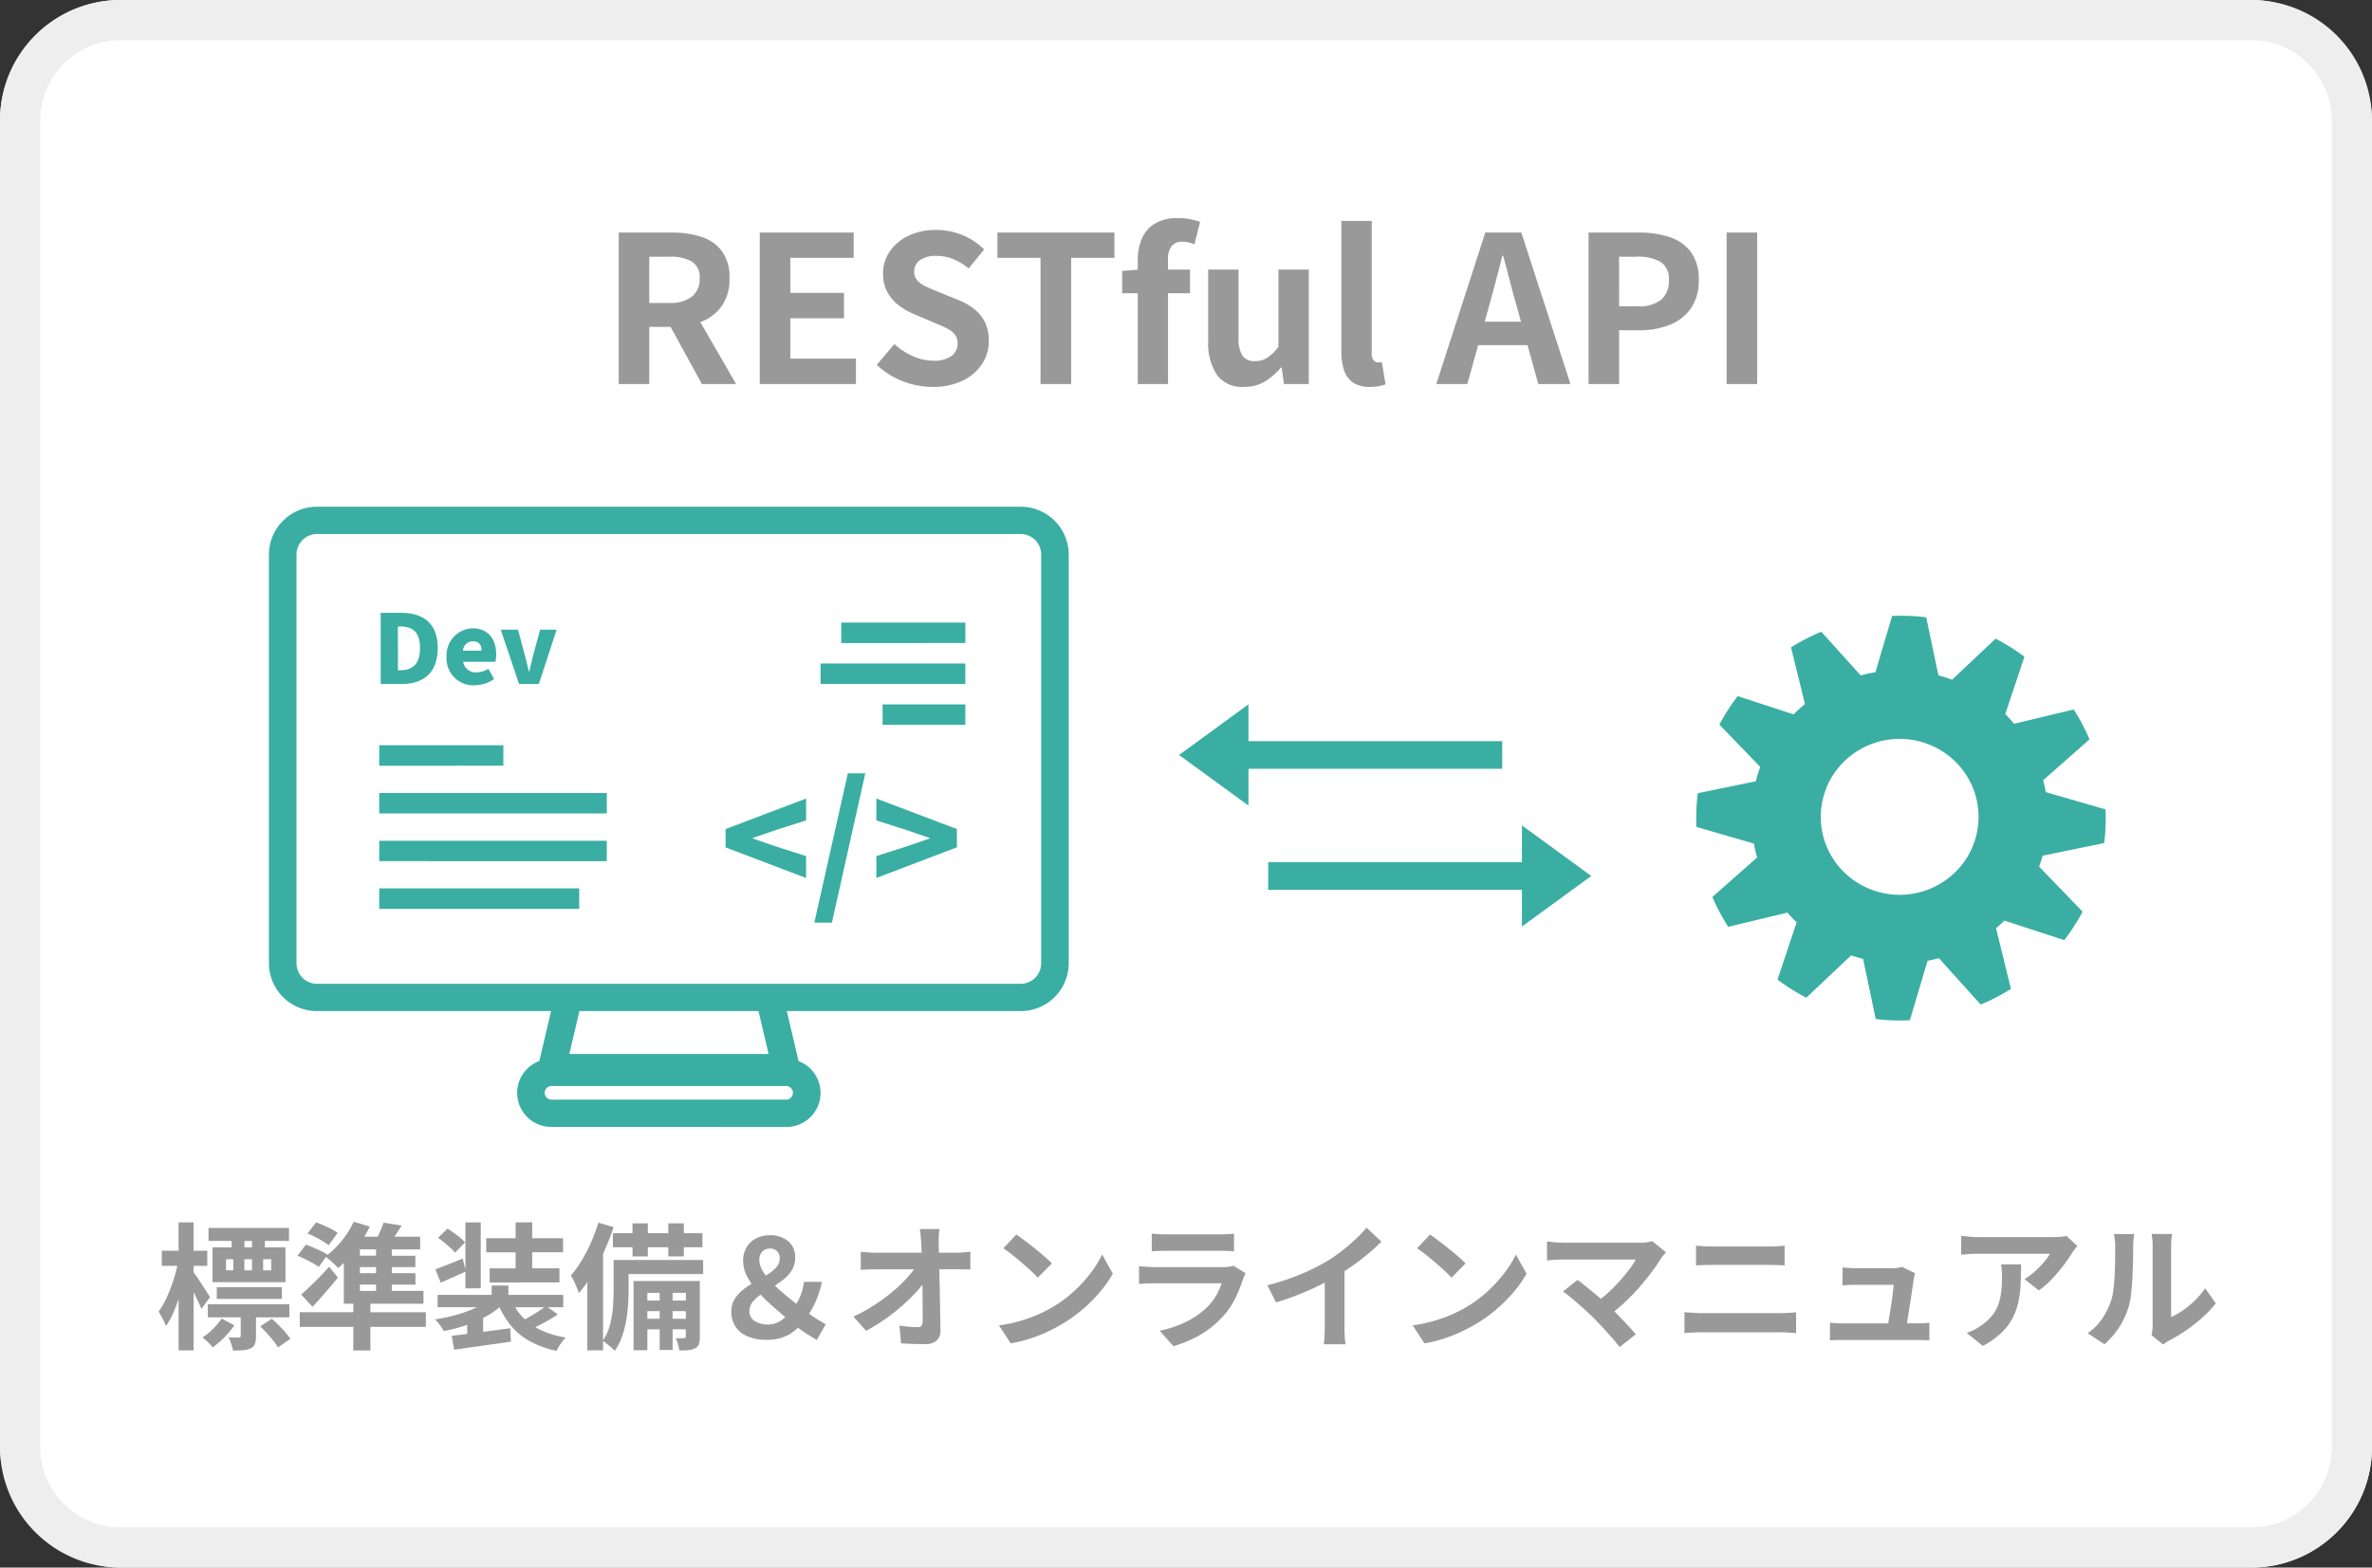 <svg xmlns="http://www.w3.org/2000/svg" viewBox="0 0 295 195"><rect x="0" y="0" width="295" height="195" fill="#333333" stroke="none"/><g transform="translate(-511 -3090)"><rect width="295" height="195" fill="#fff" rx="15" transform="translate(511 3090)"/><path fill="#eee" d="M526 3095a10.011 10.011 0 0 0-10 10v165a10.011 10.011 0 0 0 10 10h265a10.011 10.011 0 0 0 10-10v-165a10.011 10.011 0 0 0-10-10H526m0-5h265a15 15 0 0 1 15 15v165a15 15 0 0 1-15 15H526a15 15 0 0 1-15-15v-165a15 15 0 0 1 15-15Z"/><path fill="#999" d="M576.861 3256.825a8.21 8.21 0 0 1-2.394-2.016 10.494 10.494 0 0 1-1.34-2.193h-.013a9.662 9.662 0 0 1-1.019.755q-.482.311-1.01.585v1.727l.726-.1q1.323-.179 2.637-.352l.094 1.666q-1.229.182-2.5.36l-2.429.34-2.129.3-.311-1.726q.856-.1 1.934-.232v-1.137q-.391.138-.794.26a19.449 19.449 0 0 1-2.116.513 6.188 6.188 0 0 0-.492-.752 5.424 5.424 0 0 0-.6-.694q1.014-.154 2.014-.4a17.8 17.8 0 0 0 1.906-.572 13.616 13.616 0 0 0 1.29-.544h-4.891v-1.537h6.723v-1.164h2.08v1.164h6.823v1.537h-1.906l1.222.9q-.528.353-1.131.7t-1.2.647q-.24.12-.467.228.33.2.69.368a11.424 11.424 0 0 0 3.106.928 5.261 5.261 0 0 0-.638.786 6.005 6.005 0 0 0-.511.872 11.956 11.956 0 0 1-3.354-1.217Zm-.858-2.973q.132.139.272.271.259-.136.534-.291.588-.334 1.141-.7.4-.27.731-.513h-3.609a6.782 6.782 0 0 0 .931 1.233Zm11.021 3.763c-.19-.163-.381-.321-.576-.476a4.185 4.185 0 0 0-.451-.32v1.159h-1.953v-8.494a15.254 15.254 0 0 1-1.049 1.377q-.074-.25-.248-.669t-.377-.845a7.345 7.345 0 0 0-.364-.687 13.463 13.463 0 0 0 1.336-1.857 19.526 19.526 0 0 0 1.17-2.258 20.4 20.4 0 0 0 .9-2.449l1.9.552a29.454 29.454 0 0 1-1.157 2.99q-.075.167-.152.332v10.76a6.361 6.361 0 0 0 .871-1.967 12.645 12.645 0 0 0 .362-2.229q.079-1.119.079-2.073v-3.723h11.133v1.748h-9.271v2q0 .842-.065 1.83a18.555 18.555 0 0 1-.245 2.011 11.931 11.931 0 0 1-.526 1.98 7.361 7.361 0 0 1-.888 1.733 3.1 3.1 0 0 0-.429-.425Zm-47.267-.441q-.162-.451-.328-.808.412.017.779.024a3.916 3.916 0 0 0 .484-.01.34.34 0 0 0 .2-.044.21.21 0 0 0 .047-.162v-2.3h-4.093v-1.62h10.141v1.62h-4.149v2.327a2.939 2.939 0 0 1-.13.96 1 1 0 0 1-.539.571 2.683 2.683 0 0 1-.938.23q-.543.043-1.251.043a4.486 4.486 0 0 0-.221-.831Zm15.184.821v-2.94h-6.66v-1.818h6.663v-1.06h-1.182v-5.084q-.351.349-.7.646a6.044 6.044 0 0 0-.46-.467q-.291-.271-.6-.536-.261-.225-.466-.379l-.888 1.244a7.558 7.558 0 0 0-.74-.47q-.45-.256-.959-.5t-.956-.421l1.053-1.377q.434.145.942.365t.978.446a5.358 5.358 0 0 1 .768.439l-.039.054a11.67 11.67 0 0 0 3.3-4.155l1.992.6a13.94 13.94 0 0 1-.676 1.261h1.649q.12-.234.238-.488a13.071 13.071 0 0 0 .518-1.264l2.234.364q-.438.722-.894 1.387h3.2v1.58h-3.527v.783h2.927v1.418h-2.927v.757h2.941v1.421h-2.941v.784h3.936v1.594h-6.6v1.06h6.9v1.818h-6.9v2.94Zm2.829-7.412v-.784h-2.012v.784Zm0-2.205v-.757h-2.012v.757Zm0-2.175v-.783h-2.012v.783Zm37.708 11.789a4.281 4.281 0 0 0-.155-.776 3.973 3.973 0 0 0-.292-.758q.353.017.648.018a3.319 3.319 0 0 0 .413-.018.183.183 0 0 0 .2-.208v-.889h-1.642v2.569h-1.608v-2.565h-1.53v2.6h-1.72v-8.613h8.246v6.92a3.1 3.1 0 0 1-.107.9.936.936 0 0 1-.468.545 2.265 2.265 0 0 1-.836.237 8.654 8.654 0 0 1-.884.04Zm.816-3.943v-.948h-1.644v.948Zm-3.255 0v-.948h-1.53v.948Zm3.255-2.26v-.965h-1.644v.965Zm-3.255 0v-.965h-1.53v.965Zm-59.83 6.192v-6.395a18.358 18.358 0 0 1-.7 1.812 9.574 9.574 0 0 1-.867 1.552 6.181 6.181 0 0 0-.418-.92q-.28-.522-.5-.868a9.549 9.549 0 0 0 .785-1.3 16.639 16.639 0 0 0 .7-1.592q.323-.845.569-1.721.155-.555.274-1.08h-1.928v-1.885h2.088v-3.518h1.861v3.518h1.707v1.885h-1.707v.781q.143.187.369.522.3.446.647.978t.635.98q.286.449.392.635l-1.069 1.46q-.151-.387-.4-.916t-.53-1.088l-.039-.078v7.242Zm11.794-1.19q-.367-.461-.8-.934t-.838-.865l1.448-.946q.41.372.851.813t.829.881a6.355 6.355 0 0 1 .617.809l-1.541 1.059a6.793 6.793 0 0 0-.564-.817Zm-8.136.176a7.5 7.5 0 0 0-.68-.594 7.943 7.943 0 0 0 1.33-1.09 8.284 8.284 0 0 0 1.053-1.265l1.575.849a10.81 10.81 0 0 1-1.256 1.511 10.314 10.314 0 0 1-1.442 1.227 5.97 5.97 0 0 0-.578-.637Zm174.648-.51q-.556-.639-1.177-1.314t-1.18-1.23q-.381-.377-.867-.824t-1.012-.908q-.527-.46-1.015-.856t-.877-.665l1.8-1.446q.346.248.817.626t1.006.817q.536.441 1.081.913.462-.358.9-.754.766-.7 1.426-1.433t1.178-1.422a11.763 11.763 0 0 0 .849-1.281h-9.067c-.226 0-.469.008-.729.021s-.5.031-.729.05-.4.038-.519.059v-2.391l.579.076a12.275 12.275 0 0 0 1.398.089h9.511a5.431 5.431 0 0 0 1.6-.188l1.707 1.384-.326.373a2.8 2.8 0 0 0-.256.336q-.5.813-1.209 1.762t-1.561 1.921q-.857.971-1.811 1.867-.618.58-1.258 1.089.26.258.528.535.608.626 1.168 1.224t.966 1.1l-2.019 1.59q-.343-.481-.9-1.12Zm-56.291-.918a13.409 13.409 0 0 0 3.45-1.19 9.918 9.918 0 0 0 2.5-1.784 6.587 6.587 0 0 0 1.107-1.46 8.541 8.541 0 0 0 .646-1.465h-8.271q-.318 0-.887.015t-1.11.063v-2.205q.555.047 1.077.079t.92.032h8.477a4.994 4.994 0 0 0 .753-.05 2.23 2.23 0 0 0 .511-.127l1.526.942q-.088.16-.184.364a3.105 3.105 0 0 0-.14.338 18.25 18.25 0 0 1-.986 2.44 9.493 9.493 0 0 1-1.551 2.256 11.393 11.393 0 0 1-2.89 2.316 15.1 15.1 0 0 1-3.237 1.357Zm100.375.27a7.344 7.344 0 0 0 .874-.362 5.894 5.894 0 0 0 .93-.572 6.234 6.234 0 0 0 1.329-1.192 4.758 4.758 0 0 0 .776-1.357 7.037 7.037 0 0 0 .374-1.6 16.084 16.084 0 0 0 .1-1.916c0-.262-.006-.513-.02-.753a6.366 6.366 0 0 0-.094-.774h2.487q0 1.254-.052 2.426a13.374 13.374 0 0 1-.283 2.244 8.044 8.044 0 0 1-.738 2.04 7.249 7.249 0 0 1-1.4 1.831 9.891 9.891 0 0 1-2.294 1.6Zm22.981.282a4.83 4.83 0 0 0 .1-.573 5.808 5.808 0 0 0 .039-.67v-9.886a6.717 6.717 0 0 0-.064-1l-.068-.462h2.545c0 .025-.022.181-.059.469a7.967 7.967 0 0 0-.056 1.006v8.861a8.543 8.543 0 0 0 1.46-.828 11.731 11.731 0 0 0 1.48-1.225 10.4 10.4 0 0 0 1.3-1.522l1.316 1.869a13.461 13.461 0 0 1-1.7 1.795 20.647 20.647 0 0 1-2.068 1.615 18.219 18.219 0 0 1-2.046 1.222 3.448 3.448 0 0 0-.446.276l-.294.22Zm-102.941 1.13q.031-.211.061-.592t.046-.82q.015-.438.015-.812v-5.444q-.395.2-.817.411-1.206.592-2.548 1.119t-2.7.932l-1.067-2.136a29.961 29.961 0 0 0 4.182-1.386 25.718 25.718 0 0 0 3.313-1.663 18.231 18.231 0 0 0 1.784-1.24q.9-.7 1.7-1.452a15.462 15.462 0 0 0 1.349-1.416l1.851 1.739q-.78.769-1.713 1.547t-1.944 1.486q-.473.331-.945.639v6.861q0 .373.015.812t.046.82a3.505 3.505 0 0 0 .088.592Zm95-1.376a6.821 6.821 0 0 0 1.853-1.882 9.062 9.062 0 0 0 1.066-2.179 6.684 6.684 0 0 0 .286-1.369q.1-.822.148-1.762t.058-1.872q.009-.931.009-1.7a7.525 7.525 0 0 0-.044-.881 6.144 6.144 0 0 0-.118-.679h2.521c0 .022-.014.113-.033.272s-.038.35-.057.575-.029.452-.029.687q0 .754-.017 1.741t-.07 2.024q-.054 1.036-.15 1.963a9.952 9.952 0 0 1-.272 1.567 9.747 9.747 0 0 1-1.175 2.67 10.008 10.008 0 0 1-1.888 2.2Zm-146.109 1.335q-.734-.027-1.47-.075l-.194-2.207q.585.091 1.217.143t1.071.051a.553.553 0 0 0 .455-.169.837.837 0 0 0 .137-.532v-1.338q0-.751-.01-1.612l-.018-1.63a13.737 13.737 0 0 1-.942 1.1 24.414 24.414 0 0 1-3.864 3.3 21.825 21.825 0 0 1-2.2 1.334l-1.571-1.763a21.127 21.127 0 0 0 2.558-1.409 23.338 23.338 0 0 0 2.231-1.627 18.23 18.23 0 0 0 1.791-1.686 12.582 12.582 0 0 0 .952-1.158h-4.668c-.307 0-.634.005-.979.015s-.669.026-.972.049v-2.255c.245.032.55.06.915.085s.692.037.983.037h5.672q-.021-.655-.057-1.222t-.072-.974q-.041-.418-.1-.75h2.446q-.06.394-.086.855c-.017.308-.022.6-.012.868l.023 1.222h2.133q.418 0 .949-.046t.83-.089v2.233a49.423 49.423 0 0 0-1.661-.037h-2.2v.015l.046 1.908q.023.974.039 1.951l.032 1.916.029 1.8a1.618 1.618 0 0 1-.465 1.267 2.061 2.061 0 0 1-1.459.451q-.775.006-1.509-.021Zm62.166-2.306a18.314 18.314 0 0 0 4.727-1.3 17.155 17.155 0 0 0 1.847-.919 15.969 15.969 0 0 0 2.677-1.963 17.424 17.424 0 0 0 2.125-2.3 13.2 13.2 0 0 0 1.452-2.329l1.33 2.378a15 15 0 0 1-1.6 2.282 18.673 18.673 0 0 1-4.74 4 20.865 20.865 0 0 1-1.882.987 18.378 18.378 0 0 1-2.142.832 16.778 16.778 0 0 1-2.334.564Zm-51.453 0a18.32 18.32 0 0 0 4.726-1.3 17.153 17.153 0 0 0 1.847-.919 15.968 15.968 0 0 0 2.677-1.963 17.38 17.38 0 0 0 2.126-2.3 13.2 13.2 0 0 0 1.452-2.329l1.329 2.378a15 15 0 0 1-1.6 2.282 18.686 18.686 0 0 1-4.74 4 20.783 20.783 0 0 1-1.883.987 18.421 18.421 0 0 1-2.141.832 16.817 16.817 0 0 1-2.335.564Zm103.347-.336c.23.02.495.04.793.06s.6.03.894.03h5.554l.026-.16q.089-.553.2-1.209t.2-1.314q.093-.658.165-1.219t.086-.9h-4.638q-.41 0-.879.021c-.312.015-.591.032-.837.052v-2.237c.153.02.332.038.537.053s.414.029.625.039.39.015.536.015h4.4c.122 0 .268-.008.436-.022s.333-.035.494-.063a1.17 1.17 0 0 0 .342-.1l1.65.8a2.385 2.385 0 0 0-.1.366l-.066.343q-.047.355-.142.978t-.208 1.385q-.113.76-.233 1.516t-.217 1.386l-.041.262h1.1c.213 0 .491-.007.832-.021s.626-.031.852-.052v2.187a6.803 6.803 0 0 0-.482-.024l-.617-.014q-.313-.006-.546-.006h-9.037c-.3 0-.571 0-.82.008s-.539.018-.868.038Zm-127.386 1.3q-.433-.277-.955-.68a6.524 6.524 0 0 1-1.048.808 5.336 5.336 0 0 1-2.856.7 5.842 5.842 0 0 1-2.409-.444 3.3 3.3 0 0 1-1.484-1.235 3.341 3.341 0 0 1-.5-1.821 2.907 2.907 0 0 1 .438-1.606 4.728 4.728 0 0 1 1.118-1.2 11.482 11.482 0 0 1 .963-.662 8.508 8.508 0 0 1-.5-.808 4.192 4.192 0 0 1-.548-2.026 3.24 3.24 0 0 1 .43-1.706 2.946 2.946 0 0 1 1.178-1.106 3.57 3.57 0 0 1 1.683-.391 3.424 3.424 0 0 1 2.318.743 2.567 2.567 0 0 1 .861 2.05 2.871 2.871 0 0 1-.411 1.548 4.5 4.5 0 0 1-1.056 1.17q-.5.394-1.055.749.372.364.785.722.752.655 1.53 1.27l.353.278a7.3 7.3 0 0 0 .435-.835 6.986 6.986 0 0 0 .512-1.9h2.23a11.513 11.513 0 0 1-1.586 3.968q.5.364.965.657.689.43 1.106.649l-1.119 1.948q-.683-.39-1.378-.836Zm-6.59-3.9a1.792 1.792 0 0 0-.411 1.163 1.377 1.377 0 0 0 .671 1.246 3.137 3.137 0 0 0 1.693.42 2.805 2.805 0 0 0 1.578-.514 5.2 5.2 0 0 0 .526-.4q-.616-.524-1.241-1.063-.99-.853-1.833-1.738a4.721 4.721 0 0 0-.983.894Zm1.19-6.252a1.494 1.494 0 0 0-.367 1.09 2.492 2.492 0 0 0 .366 1.232 6.3 6.3 0 0 0 .44.664l.173-.105a5.007 5.007 0 0 0 1.118-.9 1.63 1.63 0 0 0 .438-1.122 1.247 1.247 0 0 0-.317-.892 1.147 1.147 0 0 0-.875-.335 1.3 1.3 0 0 0-.976.376Zm127.585 10.074q-.529-.029-.9-.028h-9.847q-.508 0-1.087.03t-1.063.073v-2.592q.512.03 1.076.069t1.074.039h9.847q.436 0 .942-.031t.948-.077v2.592q-.46-.038-.99-.067Zm-184.944-4.723q.472-.4 1.059-.956t1.218-1.2q.632-.644 1.213-1.3l1.094 1.348q-.737.9-1.54 1.829t-1.615 1.806Zm-10.485.549v-1.47h8.1v1.47Zm224.822-2.469a8.537 8.537 0 0 0 1.015-.724 10.679 10.679 0 0 0 .918-.85 10.9 10.9 0 0 0 .746-.854 4.87 4.87 0 0 0 .484-.728h-8.94q-.536 0-1.012.03c-.316.021-.678.05-1.084.091v-2.362q.5.064 1.03.118a10.534 10.534 0 0 0 1.065.054h9.245c.164 0 .361-.005.592-.015s.455-.027.673-.052a3.226 3.226 0 0 0 .48-.08l1.359 1.255q-.134.16-.337.423a9.666 9.666 0 0 0-.325.445 17 17 0 0 1-1.047 1.526 20.365 20.365 0 0 1-1.443 1.7 11.053 11.053 0 0 1-1.637 1.435Zm-193.9 1.149v-2.069q-.746.33-1.526.681-.815.366-1.547.677l-.665-1.656q.662-.236 1.554-.587t1.841-.751l.342 1.337v-5.835h1.906v8.2Zm3.012-.731v-1.749h3.23v-2h-3.651v-1.756h3.651v-1.972h2.062v1.972h3.838v1.748h-3.836v2h3.387v1.752Zm-34.47-.034v-4.33h2.386v-.8h-2.878v-1.616h10.01v1.616h-3v.8h2.56v4.33Zm7.305-1.474v-1.382h-1.005v1.385Zm-2.39 0v-1.382h-.949v1.385Zm-3.227 0h.9v-1.382h-.9Zm3.227-2.856v-.8h-.935v.8Zm148.327 2.917q-.528-.491-1.144-1.018t-1.216-1q-.6-.472-1.071-.79l1.614-1.7q.449.3 1.05.752t1.238.961q.637.514 1.2 1a12.568 12.568 0 0 1 .932.878l-1.746 1.765q-.328-.357-.856-.849Zm-51.454 0q-.528-.491-1.143-1.018t-1.216-1q-.6-.472-1.07-.79l1.614-1.7q.449.3 1.05.752t1.238.961q.638.514 1.2 1a12.456 12.456 0 0 1 .933.878l-1.746 1.765q-.331-.357-.859-.849Zm92.824-.715q-.545-.019-.993-.02h-7.09q-.489 0-1.037.015t-.986.045v-2.459q.463.057 1.02.08t.991.024h7.1q.519 0 1.028-.03t.875-.074v2.459c-.24-.014-.544-.027-.907-.041Zm-137.923-1.074v-1.142h-2.542v1.142h-1.906v-1.142h-2.441v-1.748h2.44v-1.229h1.906v1.229h2.542v-1.229h1.933v1.229h2.312v1.748h-2.312v1.142Zm-27.089-1.069q-.364-.33-.766-.658t-.784-.584l1.184-1.155q.556.361 1.2.84a6.537 6.537 0 0 1 .986.874l-1.253 1.283a4.588 4.588 0 0 0-.567-.6Zm96.573.381q-.534-.013-1.009-.013h-6.564q-.413 0-.908.015t-.874.045v-2.2c.235.031.519.055.852.07s.642.024.929.024h6.591q.408 0 .953-.024t.9-.07v2.2a12.428 12.428 0 0 0-.872-.047Zm-112.448-1.209q-.448-.272-.946-.523t-.955-.437l1.056-1.378q.457.152.964.375t.969.465a5.047 5.047 0 0 1 .757.472l-1.123 1.528a5.912 5.912 0 0 0-.722-.502Zm128.129-106.814a2.949 2.949 0 0 1-1.118-1.521 7.07 7.07 0 0 1-.337-2.293v-16.294h3.776v16.45a1.294 1.294 0 0 0 .245.9.7.7 0 0 0 .5.256 1.819 1.819 0 0 0 .221-.013l.289-.038.461 2.772a4.99 4.99 0 0 1-.8.222 5.692 5.692 0 0 1-1.139.1 3.643 3.643 0 0 1-2.098-.541Zm-16.954-.977a7.2 7.2 0 0 1-1.064-4.194v-8.88h3.776v8.422a4.031 4.031 0 0 0 .489 2.3 1.793 1.793 0 0 0 1.549.664 2.8 2.8 0 0 0 1.54-.421 5.713 5.713 0 0 0 1.38-1.361v-9.604h3.776v14.238h-3.086l-.283-2.051h-.092a8.259 8.259 0 0 1-2.014 1.746 4.859 4.859 0 0 1-2.562.656 3.874 3.874 0 0 1-3.409-1.515Zm-39.066.805a9.829 9.829 0 0 1-3.214-2.029l2.189-2.586a8.305 8.305 0 0 0 2.3 1.5 6.253 6.253 0 0 0 2.541.571 3.659 3.659 0 0 0 2.259-.588 1.874 1.874 0 0 0 .763-1.563 1.7 1.7 0 0 0-.366-1.14 3.154 3.154 0 0 0-1.006-.751q-.641-.322-1.493-.669l-2.535-1.073a8.742 8.742 0 0 1-1.846-1.049 5.27 5.27 0 0 1-1.455-1.64 4.647 4.647 0 0 1-.571-2.354 4.79 4.79 0 0 1 .845-2.777 5.844 5.844 0 0 1 2.337-1.948 7.73 7.73 0 0 1 3.406-.718 8.649 8.649 0 0 1 3.248.629 7.96 7.96 0 0 1 2.729 1.8l-1.916 2.362a7.726 7.726 0 0 0-1.89-1.151 5.587 5.587 0 0 0-2.171-.412 3.35 3.35 0 0 0-1.985.525 1.682 1.682 0 0 0-.732 1.447 1.553 1.553 0 0 0 .41 1.106 3.446 3.446 0 0 0 1.081.748q.671.31 1.475.636l2.494 1.013a7.83 7.83 0 0 1 2.016 1.145 4.791 4.791 0 0 1 1.333 1.649 5.232 5.232 0 0 1 .473 2.327 5.146 5.146 0 0 1-.83 2.833 5.913 5.913 0 0 1-2.394 2.079 8.3 8.3 0 0 1-3.76.792 10.185 10.185 0 0 1-3.735-.714Zm102.477.359v-18.845h3.8v18.845Zm-17.17 0v-18.845h6.248a12.091 12.091 0 0 1 3.8.555 5.375 5.375 0 0 1 2.668 1.847 5.685 5.685 0 0 1 .986 3.526 5.91 5.91 0 0 1-.983 3.516 5.813 5.813 0 0 1-2.65 2.043 9.967 9.967 0 0 1-3.717.664h-2.549v6.691Zm3.8-9.672h2.3a4.454 4.454 0 0 0 2.923-.812 3 3 0 0 0 .962-2.43 2.487 2.487 0 0 0-1.026-2.284 5.657 5.657 0 0 0-2.99-.642h-2.173Zm-10.05 9.672-1.341-4.836h-6.142l-1.346 4.836h-3.862l6.1-18.845h4.481l6.107 18.843Zm-2.149-7.753-.571-2.061q-.432-1.48-.836-3.063t-.818-3.094h-.1q-.374 1.531-.791 3.1t-.828 3.053l-.574 2.061Zm-47.669 7.753v-11.295h-1.938v-2.776l1.938-.15v-1.169a6.787 6.787 0 0 1 .5-2.671 4.065 4.065 0 0 1 1.606-1.884 5.347 5.347 0 0 1 2.9-.7 7.75 7.75 0 0 1 1.559.144 7.978 7.978 0 0 1 1.188.328l-.7 2.792a3.661 3.661 0 0 0-1.527-.327 1.613 1.613 0 0 0-1.299.532 2.61 2.61 0 0 0-.458 1.715v1.223H659v2.943h-2.734v11.295Zm-12.092 0v-15.702h-5.358v-3.143h14.548v3.143h-5.378v15.7Zm-34.918 0v-18.845h11.68v3.143h-7.878v4.357h6.672v3.161h-6.672v5.025h8.16v3.161Zm-7.193 0-3.9-7.112h-2.646v7.112h-3.8v-18.845h6.615a11.811 11.811 0 0 1 3.635.523 5.118 5.118 0 0 1 2.575 1.777 5.5 5.5 0 0 1 .951 3.411 5.753 5.753 0 0 1-.954 3.421 5.564 5.564 0 0 1-2.573 1.968l-.1.037 4.45 7.707Zm-6.546-10.088h2.46a4.468 4.468 0 0 0 2.826-.772 2.724 2.724 0 0 0 .975-2.273 2.27 2.27 0 0 0-.975-2.117 5.519 5.519 0 0 0-2.826-.59h-2.46Z"/><path fill="#3aaea3" d="M579.604 3230.185a4.233 4.233 0 0 1-1.527-8.2l1.461-6.211h-29.091a5.969 5.969 0 0 1-6-5.935v-50.868a5.969 5.969 0 0 1 6-5.934h87.471a5.969 5.969 0 0 1 6 5.934v50.87a5.969 5.969 0 0 1-6 5.935h-29.064l1.464 6.223a4.233 4.233 0 0 1-1.557 8.19Zm-.858-4.239a.854.854 0 0 0 .858.848h29.157a.85.85 0 1 0 0-1.7h-29.157a.854.854 0 0 0-.858.855Zm3.058-4.834h24.785l-1.257-5.34h-22.271Zm-33.93-62.141v50.87a2.561 2.561 0 0 0 2.573 2.543h87.471a2.561 2.561 0 0 0 2.572-2.543v-50.87a2.561 2.561 0 0 0-2.572-2.543h-87.471a2.561 2.561 0 0 0-2.573 2.543Zm197.673 57.914a24.921 24.921 0 0 1-1.267-.125l-1.572-7.475q-.749-.188-1.482-.439l-5.579 5.261a25.929 25.929 0 0 1-3.58-2.247l2.38-7.134q-.115-.11-.228-.222-.479-.474-.92-.977l-7.364 1.767a24.959 24.959 0 0 1-1.97-3.714l5.569-4.913q-.249-.855-.412-1.731l-7.14-2.072a25.162 25.162 0 0 1 .041-2.941c.031-.419.073-.837.125-1.25l7.216-1.484a17.87 17.87 0 0 1 .552-1.786l-5.079-5.267a25.1 25.1 0 0 1 2.273-3.54l6.964 2.269.143-.143q.607-.6 1.261-1.139l-1.732-7.053a26.113 26.113 0 0 1 3.759-1.947l4.9 5.434a18.387 18.387 0 0 1 1.835-.394l2.078-7a26.033 26.033 0 0 1 2.974.044c.426.031.847.073 1.266.121l1.518 7.225q.858.23 1.694.543l5.419-5.108a25.172 25.172 0 0 1 3.583 2.246l-2.381 7.132q.582.584 1.1 1.212l7.407-1.778a25.083 25.083 0 0 1 1.967 3.714l-5.761 5.083q.191.732.319 1.479l7.438 2.149a25.971 25.971 0 0 1-.041 2.938c-.032.424-.076.839-.127 1.251l-7.656 1.576q-.191.685-.437 1.357l5.407 5.6a25.188 25.188 0 0 1-2.273 3.541l-7.46-2.427q-.5.493-1.032.944l1.854 7.551a25.807 25.807 0 0 1-3.758 1.948l-5.2-5.768q-.7.19-1.414.324l-2.2 7.4q-.579.023-1.162.024a22.984 22.984 0 0 1-1.815-.059Zm-5.229-32.13a9.623 9.623 0 0 0 0 13.718 9.893 9.893 0 0 0 13.876 0 9.623 9.623 0 0 0 0-13.718 9.891 9.891 0 0 0-13.876 0Zm-40.038 15.93h-31.56v-3.436h31.56v-4.576l8.624 6.294-8.624 6.294Zm-88.006 4.091 4.17-18.578h2.17l-4.153 18.578Zm-54.109-1.718v-2.544h24.869v2.544Zm61.824-6.564 3.679-1.175 2.943-1.007v-.075l-2.943-1.007-3.679-1.175v-2.723l10.018 3.8v2.275l-10.018 3.81Zm-18.753-1.082v-2.275l10.018-3.8v2.718l-3.68 1.175-2.944 1.007v.075l2.944 1.007 3.678 1.175v2.723Zm-43.071 1.711v-2.538h28.3v2.543Zm0-5.935v-2.543h28.3v2.54Zm99.477-7.273 8.624-6.294v4.578h31.56v3.433h-31.56v4.577Zm-99.477 1.339v-2.544h15.436v2.543Zm62.6-5.086v-2.545h10.29v2.544Zm-54.225-8.471a3.346 3.346 0 0 1 3.242-3.537c1.969 0 2.93 1.412 2.93 3.252a3.922 3.922 0 0 1-.1.914h-4.01a1.558 1.558 0 0 0 1.7 1.306 2.806 2.806 0 0 0 1.441-.427l.709 1.27a4.44 4.44 0 0 1-2.437.772 3.325 3.325 0 0 1-3.475-3.55Zm2.029-.759h2.329c0-.665-.3-1.164-1.081-1.164a1.256 1.256 0 0 0-1.243 1.163Zm44.48 4.143v-2.544h18.008v2.543Zm-37.5 0-2.275-6.755h2.15l.828 3.109c.181.665.337 1.365.516 2.077h.06c.168-.712.337-1.412.5-2.077l.846-3.109h2.053l-2.209 6.754Zm-17.205 0v-8.844h2.569c2.726 0 4.527 1.306 4.527 4.38s-1.8 4.463-4.406 4.463Zm2.149-1.709h.281c1.441 0 2.461-.653 2.461-2.754s-1.02-2.683-2.461-2.683h-.288Zm55.132-3.378v-2.545h15.436v2.543Z"/></g></svg>